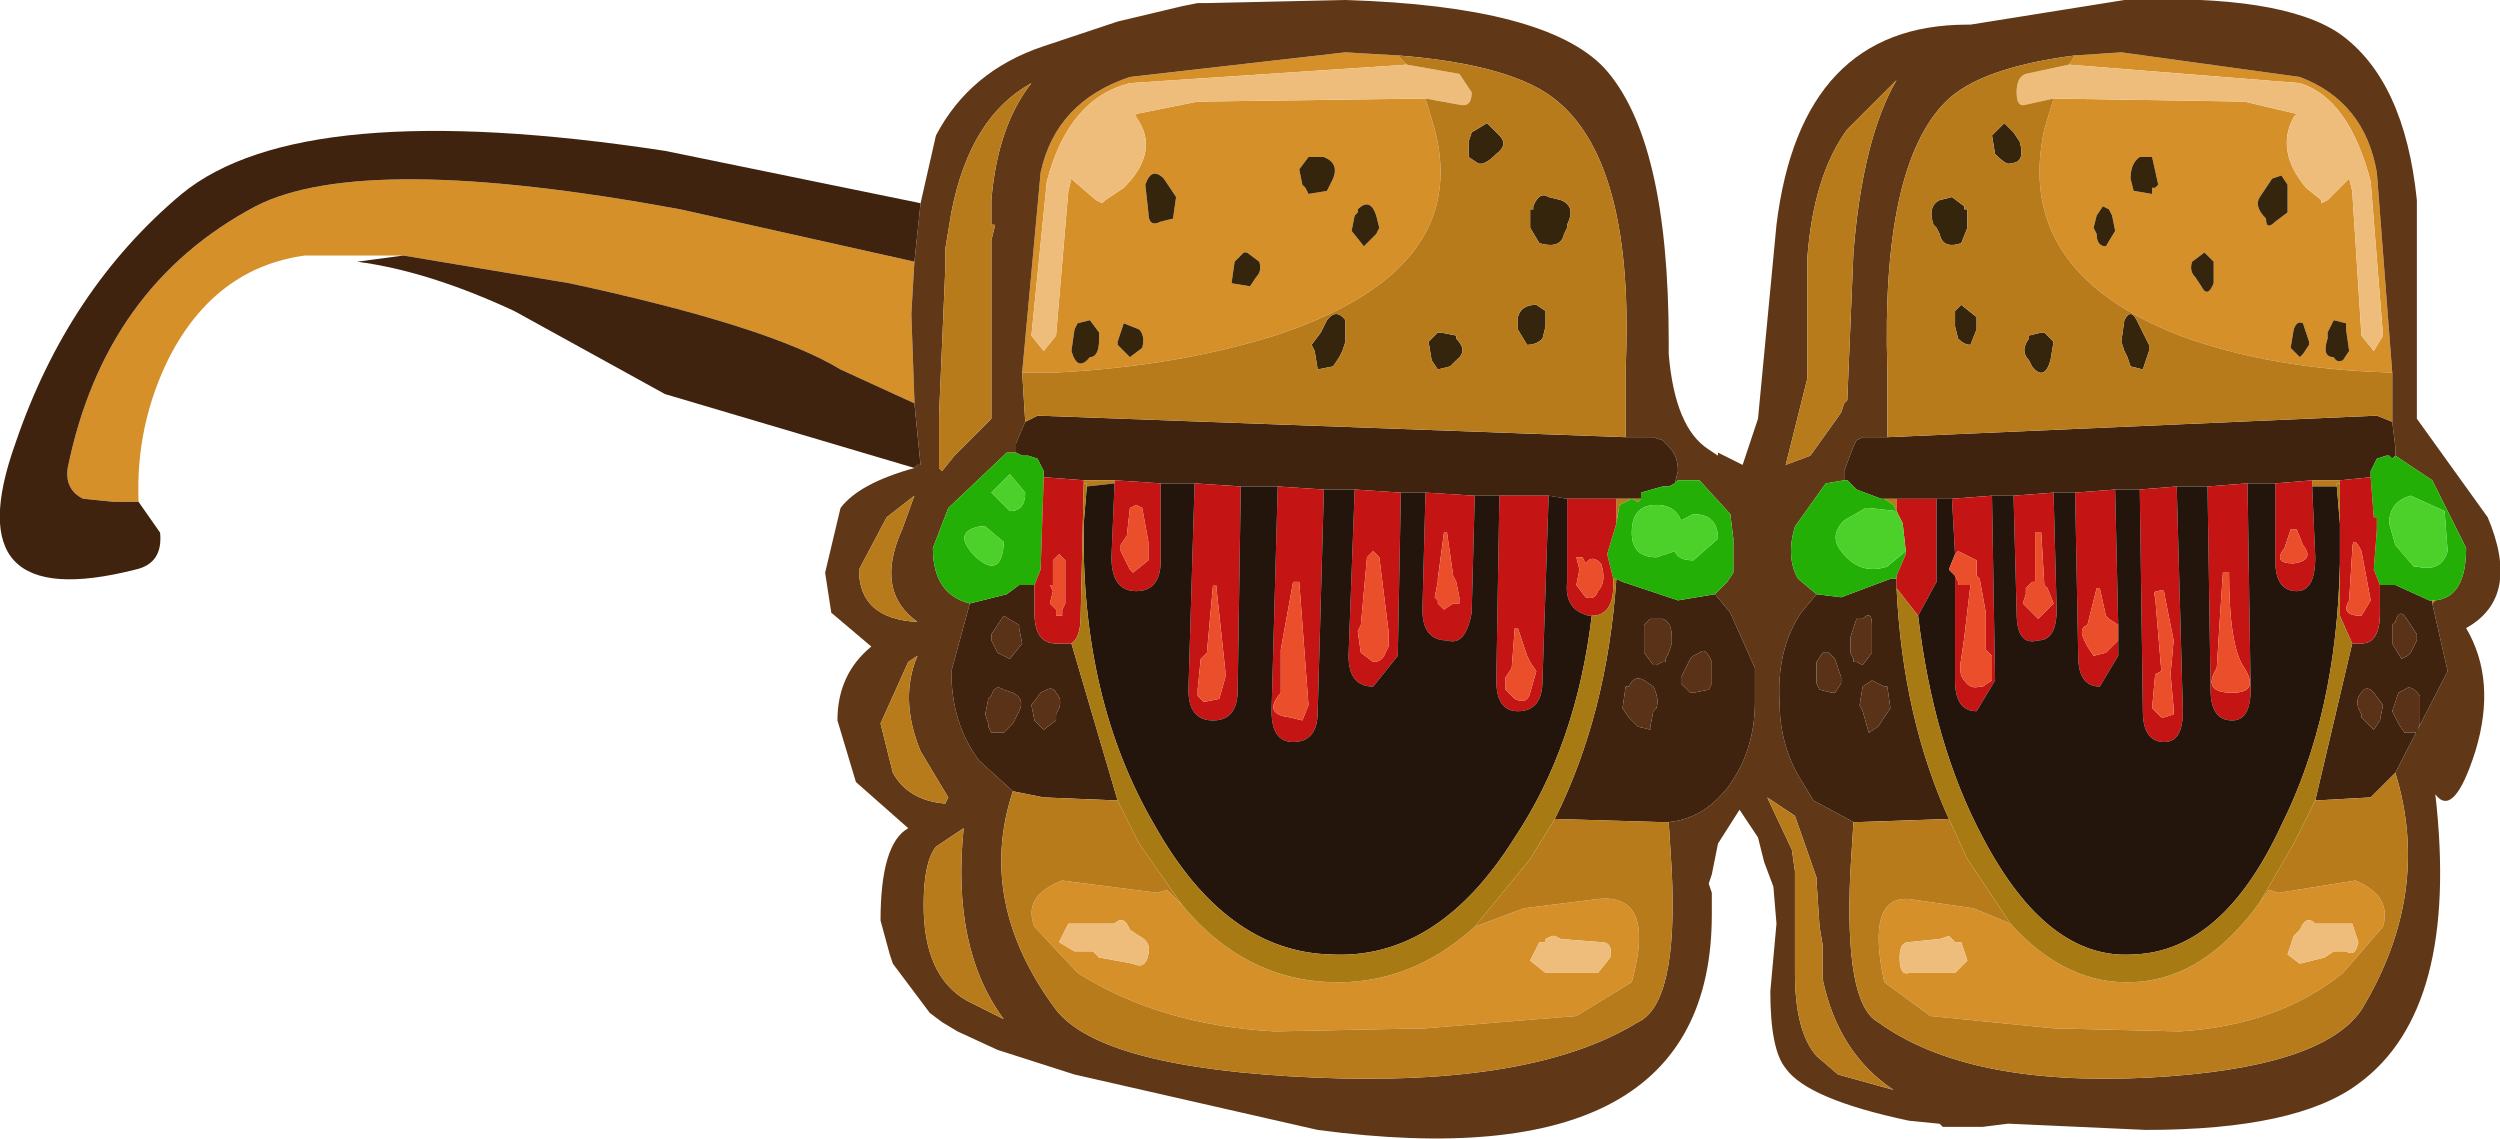 <?xml version="1.0" encoding="UTF-8" standalone="no"?>
<!-- Created with Inkscape (http://www.inkscape.org/) -->

<svg
   xmlns:dc="http://purl.org/dc/elements/1.1/"
   xmlns:cc="http://creativecommons.org/ns#"
   xmlns:rdf="http://www.w3.org/1999/02/22-rdf-syntax-ns#"
   xmlns:svg="http://www.w3.org/2000/svg"
   xmlns="http://www.w3.org/2000/svg"
   version="1.1"
   width="40.6"
   height="18.5"
   viewBox="-27.75 -8.75 40.6 18.5"
   id="svg2">
  <defs
     id="defs59" />
  <g
     id="shape_1"
     style="stroke-linecap:round;stroke-linejoin:round">
    <path
       d="m 5.95,-7.85 m 0,0 -0.1,0.15 3.75,0.3 q 0.8,0.25 1.15,1.6 l 0.2,2.5 -0.15,0.25 -0.2,-0.25 -0.15,-2.35 -0.05,-0.2 -0.05,0.05 -0.3,0.3 -0.1,0.05 0,-0.05 L 9.7,-5.7 Q 9.2,-6.3 9.5,-6.85 L 9.55,-6.9 8.7,-7.1 5.6,-7.15 5.45,-6.65 q -0.5,2.3 2.2,3.35 1.5,0.55 3.45,0.6 L 10.85,-5.95 Q 10.65,-7.1 9.6,-7.5 L 6.7,-7.9 5.95,-7.85 m -18.9,4.2 0.05,-0.85 -3.8,-0.85 q -5.15,-0.95 -6.9,-0.05 -2.45,1.3 -3.05,4.25 -0.05,0.35 0.25,0.5 l 0.5,0.05 0.2,0 0.2,0 q -0.05,-1.25 0.5,-2.35 0.75,-1.45 2.2,-1.65 l 1.6,0 2.7,0.45 q 3.25,0.7 4.4,1.4 l 1.2,0.55 0,-0.05 -0.05,-1.4 M 8,-4.1 7.9,-4.25 Q 7.8,-4.35 7.85,-4.5 l 0.2,-0.15 0.15,0.15 0,0.35 Q 8.1,-3.9 8,-4.1 m 2.15,1.15 q -0.2,0 -0.1,-0.3 l 0,-0.1 0.1,-0.2 0.2,0.05 0,0.1 0.05,0.35 -0.1,0.15 q -0.1,0.05 -0.15,-0.05 M 6.9,7.2 Q 5.8,7.25 4.9,6.25 L 4.3,6 3.25,5.85 Q 2.55,5.8 2.85,7.2 L 3.6,7.75 5.6,7.95 7.65,8 Q 9.25,7.9 10.3,7.05 L 10.95,6.3 Q 11.1,5.8 10.5,5.55 L 9.25,5.75 9.1,5.7 8.95,5.9 Q 8.05,7.15 6.9,7.2 m -17.75,-13.15 -0.3,3.25 0.55,0 q 1.95,-0.1 3.55,-0.6 3.2,-1.05 2.6,-3.35 l -0.15,-0.5 -3.7,0.05 -1,0.2 0,0.05 q 0.4,0.55 -0.2,1.15 l -0.3,0.2 -0.05,0.05 -0.1,-0.05 -0.35,-0.3 -0.05,-0.05 -0.05,0.2 -0.2,2.35 -0.2,0.25 -0.2,-0.25 0.25,-2.5 q 0.35,-1.35 1.35,-1.6 l 4.5,-0.3 -0.15,-0.15 -0.85,-0.05 -3.5,0.4 q -1.2,0.4 -1.45,1.55 m 0.8,2.4 0.15,0.2 0,0.1 q 0,0.3 -0.15,0.3 -0.2,0.25 -0.3,-0.1 l 0.05,-0.35 0.05,-0.1 0.2,-0.05 m 3.55,-2.65 0.25,0 Q -6,-6.1 -6.1,-5.85 L -6.2,-5.65 -6.5,-5.6 -6.55,-5.7 -6.6,-5.75 -6.65,-6 -6.5,-6.2 m 1.1,0.95 0.05,0.2 -0.05,0.1 -0.2,0.2 -0.2,-0.25 0.05,-0.25 0.05,-0.05 0,-0.05 q 0.2,-0.2 0.3,0.1 m -2.15,0.6 0.05,0 0.2,0.15 q 0.05,0.15 -0.05,0.25 l -0.1,0.15 -0.3,-0.05 0.05,-0.35 0.15,-0.15 m -1.3,-1.2 0.2,0.3 -0.05,0.35 -0.2,0.05 q -0.2,0.1 -0.2,-0.15 l -0.05,-0.45 q 0.1,-0.3 0.3,-0.1 m -0.65,2.35 0.25,0.1 q 0.1,0.1 0.05,0.3 l -0.2,0.15 -0.2,-0.2 0,-0.05 0.1,-0.3 M -3,6 -3.8,6.3 Q -4.85,7.25 -6.15,7.2 -7.55,7.15 -8.55,5.95 L -8.8,5.7 -8.95,5.75 -10.5,5.55 q -0.65,0.25 -0.45,0.75 l 0.7,0.75 Q -8.9,7.9 -7.05,8 L -4.6,7.95 -2.15,7.75 -1.25,7.2 Q -0.85,5.75 -1.8,5.85 L -3,6 m -6.4,0.35 0.15,0.1 q 0.2,0.1 0.15,0.3 Q -9.15,7 -9.35,6.9 L -9.9,6.8 -10,6.7 l -0.3,0 -0.25,-0.15 0.15,-0.3 0.7,0 0.05,0 Q -9.5,6.1 -9.4,6.35 m 7,0.15 0.65,0.05 q 0.2,0 0.15,0.25 l -0.2,0.25 -0.85,0 -0.25,-0.2 0.15,-0.3 0.1,0 0,-0.05 0.1,-0.05 0.05,0 0.1,0.05 M 7,-6.2 l 0.2,0 0.1,0.45 -0.05,0.05 -0.05,0 0,0.1 -0.3,-0.05 -0.05,-0.2 Q 6.85,-6.1 7,-6.2 m 1.95,0.65 0.2,-0.3 0.15,-0.05 0.1,0.15 0,0.45 -0.2,0.15 Q 9.05,-5 9.05,-5.2 8.85,-5.4 8.95,-5.55 M 9.5,-3.4 q 0.05,-0.15 0.15,-0.1 l 0.1,0.3 0,0.05 L 9.65,-3 9.6,-2.95 9.45,-3.1 9.5,-3.4 M 6.25,-5.05 6.3,-5.25 6.4,-5.4 6.5,-5.35 6.55,-5.25 6.6,-5 6.45,-4.75 q -0.15,0 -0.15,-0.2 L 6.25,-5.05 M 9.5,6.45 9.6,6.35 Q 9.7,6.1 9.85,6.25 l 0.6,0 0.1,0.3 Q 10.5,6.8 10.35,6.7 l -0.2,0 L 10,6.8 9.6,6.9 9.4,6.75 9.5,6.45 M 3.25,6.55 3.75,6.5 3.9,6.45 4,6.55 l 0.1,0 0.1,0.3 -0.2,0.2 -0.75,0 Q 3.1,7.1 3.1,6.8 3.1,6.55 3.25,6.55"
       id="path5"
       style="fill:#d69029;fill-opacity:1;stroke:none" />
    <path
       d="M 5.95,-7.85"
       id="path7"
       style="fill:none;stroke:none" />
    <path
       d="m 3.85,-7.1 m 0,0 Q 4.4,-7.65 5.95,-7.85 L 6.7,-7.9 9.6,-7.5 q 1.05,0.4 1.25,1.55 l 0.25,3.25 0,0.8 0.05,0.4 0,0.15 0.6,0.4 0.55,1.1 q 0,0.8 -0.5,0.85 L 11.75,1.05 12,2.15 11.15,3.8 Q 11.75,5.75 10.6,7.65 9.95,8.6 7.15,8.75 4.2,8.9 2.75,7.85 2.2,7.55 2.3,5.4 L 2.35,4.6 1.7,4.25 1.55,4 Q 1.15,3.4 1.15,2.65 1.1,1.8 1.5,1.2 L 1.75,0.9 1.45,0.65 Q 1.25,0.3 1.4,-0.2 l 0.5,-0.7 0.3,-0.05 0,-0.15 0.15,-0.4 0.05,-0.1 0.1,-0.05 0.05,0 0.1,0 0.25,0 0,-1.1 Q 2.8,-6.05 3.85,-7.1 m -16.75,5.95 q -0.9,0.25 -1.2,0.65 l -0.25,1.05 0.1,0.65 0.65,0.55 q -0.55,0.45 -0.55,1.2 l 0.3,1 0.85,0.75 q -0.45,0.25 -0.45,1.5 l 0.15,0.55 0.05,0.15 0.6,0.8 0.2,0.15 0.25,0.15 0.65,0.3 1.25,0.4 3.95,0.9 q 6.4,0.85 6.4,-3.5 L 0.05,5.75 0,5.6 0.05,5.45 0.15,4.95 0.5,4.4 0.8,4.85 0.9,5.25 1.05,5.65 1.1,6.25 1,7.35 q 0,0.95 0.25,1.25 0.35,0.5 2,0.85 l 0.5,0.05 0.05,0.05 0.65,0 0.4,-0.05 0.05,0 2.2,0.1 q 2.45,0 3.45,-0.75 1.65,-1.2 1.25,-4.7 0.3,0.4 0.65,-0.7 0.35,-1.15 -0.15,-2 0.9,-0.5 0.35,-1.8 l -1.15,-1.6 0,-3.55 Q 11.3,-7.45 10.25,-8.2 9.3,-8.85 6.75,-8.75 l -2.5,0.4 -0.05,0 q -2.7,0 -3.1,3.25 L 0.9,-3 0.8,-1.95 0.55,-1.2 0.45,-1.25 0.15,-1.4 0.15,-1.35 0,-1.45 Q -0.55,-1.8 -0.65,-3 l 0,-0.2 q 0,-3.3 -1.05,-4.45 -0.95,-1 -4.2,-1.1 l -2.25,0.05 -0.15,0 -0.25,0.05 -1.05,0.25 -1.2,0.4 q -1.2,0.4 -1.75,1.45 l -0.25,1.1 -0.1,0.95 -0.05,0.85 0.05,1.4 0,0.05 0.1,1 -0.05,0 -0.05,0.05 M 0.3,0.7 0.1,0.9 l 0.25,0.3 0.4,0.9 0,0.55 q 0,0.8 -0.45,1.4 -0.4,0.5 -0.95,0.55 L -0.6,5.4 Q -0.5,7.55 -1.15,7.85 -2.85,8.9 -6.4,8.75 -9.85,8.6 -10.6,7.65 -11.9,5.9 -11.3,4.1 L -11.85,3.6 Q -12.3,3 -12.3,2.15 l 0.3,-1.1 q -0.6,-0.15 -0.6,-0.9 l 0.25,-0.65 0.95,-0.9 0.15,0 0,-0.1 0,-0.05 0.15,-0.35 -0.05,-0.8 0.3,-3.25 Q -10.6,-7.1 -9.4,-7.5 l 3.5,-0.4 0.85,0.05 q 1.9,0.15 2.6,0.75 1.25,1.05 1.1,4.35 l 0,1.1 0.3,0 0.15,0 0.15,0.05 0.1,0.1 q 0.15,0.15 0.15,0.4 l -0.05,0.2 0.05,-0.05 0.35,0 0.5,0.55 L 0.4,0 0.4,0.55 0.3,0.7 m 2.05,-5.35 -0.1,2.4 -0.05,0.05 -0.05,0.15 -0.5,0.7 -0.4,0.15 0.35,-1.4 0,-1.95 q 0.1,-1.35 0.65,-2.1 l 0.8,-0.8 Q 2.5,-6.5 2.35,-4.65 M 1.85,7.15 Q 2.1,8.35 3,8.95 L 2.1,8.7 1.75,8.4 Q 1.4,8 1.4,7.05 L 1.4,5.4 1.35,5.05 0.95,4.2 1.4,4.5 l 0.35,1 0,0.05 0.05,0.75 0.05,0.3 0,0.55 m -13.5,-12.65 0,0.4 0.05,0 0,0.05 -0.05,0.2 0,0.15 0,0.55 0,0.35 0,1.85 -0.2,0.2 -0.4,0.4 -0.2,0.25 -0.05,-0.05 0,-0.85 0.1,-2.35 0,-0.35 0.1,-0.6 q 0.3,-1.55 1.3,-2.1 -0.55,0.7 -0.65,1.9 m -1.45,5.35 q -0.45,1 0.25,1.5 Q -13.8,1.3 -13.8,0.5 l 0.45,-0.85 0.45,-0.35 -0.2,0.55 m 0.3,3.6 0.45,0.75 -0.05,0.1 Q -13,4.25 -13.25,3.8 L -13.45,3 -13,2 -12.85,1.9 q -0.3,0.7 0.05,1.55 m 0.7,1.25 q -0.2,1.95 0.65,3.1 l -0.6,-0.3 q -0.7,-0.4 -0.7,-1.55 0,-0.7 0.2,-0.95 l 0.3,-0.2 0.15,-0.1"
       id="path9"
       style="fill:#603817;fill-opacity:1;stroke:none" />
    <path
       d="M 3.85,-7.1"
       id="path11"
       style="fill:none;stroke:none" />
    <path
       d="m 10.85,-2 m 0,0 -7.95,0.35 -0.25,0 -0.1,0 -0.05,0 -0.1,0.05 -0.05,0.1 -0.15,0.4 0,0.15 0.05,0 0.15,0.15 0.4,0.15 0.05,0 0.2,0 0.65,0 0.25,0 0.65,-0.05 0.35,0 0.65,-0.05 0.35,0 0.65,-0.05 0.4,0 0.6,-0.05 0.5,0 0.65,-0.05 0.45,0 0.6,-0.05 0.45,0 0.5,-0.05 0,-0.1 0.1,-0.2 0.15,-0.05 0.05,0 0.05,0.05 0.05,-0.05 0,-0.15 L 11.1,-1.9 10.85,-2 m -23.75,-2.5 0.1,-0.95 -4.15,-0.85 q -5.9,-0.9 -7.85,0.7 -1.85,1.55 -2.7,4.05 -1,2.8 1.95,2.05 0.45,-0.1 0.4,-0.6 l -0.35,-0.5 -0.2,0 -0.2,0 -0.5,-0.05 q -0.3,-0.15 -0.25,-0.5 0.6,-2.95 3.05,-4.25 1.75,-0.9 6.9,0.05 l 3.8,0.85 m 0.1,3.3 -0.1,-1 -1.2,-0.55 q -1.15,-0.7 -4.4,-1.4 l -2.7,-0.45 -0.75,0.1 q 1.15,0.15 2.55,0.8 l 2.45,1.35 4.05,1.2 0.05,-0.05 0.05,0 M 2.15,0.95 1.75,0.9 1.5,1.2 Q 1.1,1.8 1.15,2.65 1.15,3.4 1.55,4 L 1.7,4.25 2.35,4.6 2.45,4.6 3.9,4.55 Q 3.15,2.9 3.05,0.8 l 0,-0.15 -0.1,0 -0.8,0.3 m 8.9,-0.2 -0.15,0 0,0.2 0,0.25 q 0,0.5 -0.3,0.5 l -0.15,0 -0.6,2.55 0.9,-0.05 0.4,-0.4 L 12,2.15 11.75,1.05 11.75,1 11.7,1 11.15,0.75 l -0.1,0 m -11.7,-1.6 0.1,-0.05 0.05,-0.2 q 0,-0.25 -0.15,-0.4 l -0.1,-0.1 -0.15,-0.05 -0.15,0 -0.3,0 -9.55,-0.35 -0.2,0.1 -0.15,0.35 0,0.05 0,0.1 0.1,0.05 0.1,0 0.15,0.05 0.1,0.2 0,0.1 0.65,0.05 0.5,0 0.75,0.05 0.55,0 0.75,0.05 0.6,0 0.75,0.05 0.5,0 0.75,0.05 0.4,0 0.8,0.05 0.4,0 0.8,0 0.3,0.05 0.8,0 0.25,0 0.15,0 0,-0.1 0.35,-0.1 0.1,0 M -1.4,0.7 -1.5,0.65 q -0.15,2.2 -1,3.9 l 1.7,0.05 0.15,0 Q -0.1,4.55 0.3,4.05 0.75,3.45 0.75,2.65 L 0.75,2.1 0.35,1.2 0.1,0.9 -0.5,1 -1.4,0.7 m -10.45,2.9 0.55,0.5 0.5,0.1 1.2,0.05 -0.75,-2.55 -0.25,0 q -0.35,0 -0.35,-0.5 l 0,-0.25 0,-0.15 0,-0.05 -0.15,0 -0.1,0 -0.2,0.15 -0.6,0.15 -0.3,1.1 q 0,0.85 0.45,1.45 M 0.05,2 0.05,2.35 0,2.45 -0.25,2.5 l -0.05,0 -0.15,-0.15 0,-0.1 0.15,-0.3 0.05,-0.05 0.1,-0.05 q 0.1,-0.1 0.2,0.15 m -0.9,-0.7 0.1,0 q 0.15,0.05 0.15,0.3 l 0,0.1 -0.05,0.15 -0.05,0.1 0,0.05 -0.05,0 -0.1,0.05 -0.05,0 -0.15,-0.2 0,-0.45 0.1,-0.1 0.1,0 m -0.2,1 0.15,0.1 q 0.1,0.2 0.05,0.35 L -0.9,2.8 -0.95,3.05 -0.95,3.1 -1.15,3.05 -1.3,2.9 -1.4,2.75 -1.35,2.4 l 0.05,0 q 0.1,-0.2 0.25,-0.1 m -10.15,-0.9 0,0.05 0.05,0.25 -0.2,0.25 -0.2,-0.1 -0.1,-0.2 0,-0.1 0.2,-0.3 0.25,0.15 m -0.1,1.1 q 0.2,0.1 0.1,0.3 l -0.1,0.2 -0.15,0.15 -0.2,0 -0.05,-0.1 0,-0.05 -0.05,-0.15 0.05,-0.25 0.05,-0.05 q 0.05,-0.2 0.2,-0.1 l 0.15,0.05 m 0.7,0 q 0.1,0.1 0.05,0.25 l -0.05,0.1 0,0.1 -0.2,0.15 -0.15,-0.15 -0.05,-0.25 0.15,-0.2 0.1,-0.05 q 0.1,-0.05 0.15,0.05 m 21.7,-0.8 0,-0.3 0.05,-0.05 q 0.05,-0.2 0.15,-0.1 l 0.2,0.3 0,0.1 -0.1,0.2 L 11.35,1.9 11.25,1.95 11.1,1.7 M 10.55,2.75 Q 10.5,2.6 10.6,2.5 10.65,2.4 10.75,2.45 L 10.8,2.5 10.95,2.7 10.9,2.95 10.8,3.1 10.65,2.95 10.6,2.9 10.6,2.85 10.55,2.75 M 11.1,2.8 11.2,2.5 11.3,2.45 q 0.1,-0.1 0.25,0.1 l 0,0.45 -0.05,0.15 -0.2,0 L 11.2,3 11.1,2.8 M 2.5,2.4 2.65,2.3 2.85,2.4 2.9,2.4 2.95,2.75 2.75,3.05 2.6,3.15 2.5,2.8 2.45,2.7 2.5,2.4 M 2.4,1.3 2.5,1.3 Q 2.65,1.15 2.65,1.4 l 0,0.45 L 2.5,2.05 2.4,2 2.35,2 2.35,1.95 2.3,1.85 2.3,1.6 2.4,1.3 m -0.65,1.05 0,-0.35 0.1,-0.15 0.1,0 0.1,0.1 0.1,0.3 0,0.1 L 2.05,2.5 2,2.5 1.8,2.45 1.75,2.35"
       id="path13"
       style="fill:#3f230e;fill-opacity:1;stroke:none" />
    <path
       d="M 10.85,-2"
       id="path15"
       style="fill:none;stroke:none" />
    <path
       d="m 5.15,-7.05 m 0,0 0.45,-0.1 3.1,0.05 0.85,0.2 -0.05,0.05 Q 9.2,-6.3 9.7,-5.7 l 0.25,0.2 0,0.05 0.1,-0.05 0.3,-0.3 0.05,-0.05 0.05,0.2 0.15,2.35 0.2,0.25 0.15,-0.25 -0.2,-2.5 Q 10.4,-7.15 9.6,-7.4 L 5.85,-7.7 5.15,-7.55 Q 5,-7.5 5,-7.25 5,-7 5.15,-7.05 M 9.6,6.35 9.5,6.45 9.4,6.75 9.6,6.9 10,6.8 l 0.15,-0.1 0.2,0 q 0.15,0.1 0.2,-0.15 l -0.1,-0.3 -0.6,0 Q 9.7,6.1 9.6,6.35 M 3.75,6.5 3.25,6.55 Q 3.1,6.55 3.1,6.8 3.1,7.1 3.25,7.05 L 4,7.05 4.2,6.85 4.1,6.55 4,6.55 3.9,6.45 3.75,6.5 M -4.9,-7.7 -9.4,-7.4 q -1,0.25 -1.35,1.6 l -0.25,2.5 0.2,0.25 0.2,-0.25 0.2,-2.35 0.05,-0.2 0.05,0.05 0.35,0.3 0.1,0.05 0.05,-0.05 0.3,-0.2 q 0.6,-0.6 0.2,-1.15 l 0,-0.05 1,-0.2 3.7,-0.05 0.55,0.1 q 0.2,0.05 0.2,-0.2 L -4.05,-7.55 -4.9,-7.7 M -9.25,6.45 -9.4,6.35 Q -9.5,6.1 -9.65,6.25 l -0.05,0 -0.7,0 -0.15,0.3 0.25,0.15 0.3,0 0.1,0.1 0.55,0.1 q 0.2,0.1 0.25,-0.15 0.05,-0.2 -0.15,-0.3 m 7.5,0.1 -0.65,-0.05 -0.1,-0.05 -0.05,0 -0.1,0.05 0,0.05 -0.1,0 -0.15,0.3 0.25,0.2 0.85,0 0.2,-0.25 Q -1.55,6.55 -1.75,6.55"
       id="path17"
       style="fill:#efbd7b;fill-opacity:1;stroke:none" />
    <path
       d="M 5.15,-7.05"
       id="path19"
       style="fill:none;stroke:none" />
    <path
       d="m 7.2,-6.2 m 0,0 -0.2,0 q -0.15,0.1 -0.15,0.35 l 0.05,0.2 0.3,0.05 0,-0.1 0.05,0 L 7.3,-5.75 7.2,-6.2 m -2.4,-0.55 -0.2,0.2 0.05,0.3 q 0.2,0.2 0.25,0.15 0.25,0 0.15,-0.35 L 4.95,-6.6 4.8,-6.75 m -0.85,1.2 -0.2,0.05 q -0.2,0.1 -0.1,0.4 l 0.05,0.05 0.05,0.1 Q 3.8,-4.7 4.1,-4.8 l 0.1,-0.25 0,-0.3 -0.05,0 0,-0.05 -0.2,-0.15 m 5.2,-0.3 -0.2,0.3 q -0.1,0.15 0.1,0.35 0,0.2 0.15,0.05 L 9.4,-5.3 9.4,-5.75 9.3,-5.9 9.15,-5.85 m 0.5,2.35 Q 9.55,-3.55 9.5,-3.4 L 9.45,-3.1 9.6,-2.95 9.65,-3 l 0.1,-0.15 0,-0.05 -0.1,-0.3 m -3.35,-1.75 -0.05,0.2 0.05,0.1 q 0,0.2 0.15,0.2 L 6.6,-5 6.55,-5.25 6.5,-5.35 6.4,-5.4 6.3,-5.25 m -1.1,1.95 0,0.05 q -0.15,0.2 0,0.35 l 0.05,0.1 q 0.2,0.25 0.3,-0.1 L 5.6,-3.2 5.45,-3.35 5.4,-3.35 5.2,-3.3 m 1.95,0.15 -0.2,-0.4 q -0.1,-0.2 -0.2,0 l -0.05,0.35 0.05,0.15 0.05,0.1 0.05,0.15 0.2,0.05 0.1,-0.3 0,-0.1 M 4,-3.45 l 0.05,0.2 q 0.1,0.1 0.2,0.1 l 0.1,-0.25 0,-0.2 L 4.1,-3.8 4,-3.7 4,-3.45 M 7.9,-4.25 8,-4.1 q 0.1,0.2 0.2,-0.05 L 8.2,-4.5 8.05,-4.65 7.85,-4.5 Q 7.8,-4.35 7.9,-4.25 m 2.15,1 q -0.1,0.3 0.1,0.3 0.05,0.1 0.15,0.05 l 0.1,-0.15 -0.05,-0.35 0,-0.1 -0.2,-0.05 -0.1,0.2 0,0.1 m -19.95,-0.1 -0.15,-0.2 -0.2,0.05 -0.05,0.1 -0.05,0.35 q 0.1,0.35 0.3,0.1 0.15,0 0.15,-0.3 l 0,-0.1 m 6.5,-3.2 -0.2,-0.2 -0.25,0.15 -0.05,0.15 0,0.25 0.15,0.1 q 0.1,0.05 0.3,-0.15 0.2,-0.15 0.05,-0.3 m -2.85,0.35 -0.25,0 -0.15,0.2 0.05,0.25 0.05,0.05 0.05,0.1 0.3,-0.05 0.1,-0.2 Q -6,-6.1 -6.25,-6.2 m 0.9,1.15 -0.05,-0.2 q -0.1,-0.3 -0.3,-0.1 l 0,0.05 -0.05,0.05 -0.05,0.25 0.2,0.25 0.2,-0.2 0.05,-0.1 m -2.15,0.4 -0.05,0 -0.15,0.15 -0.05,0.35 0.3,0.05 0.1,-0.15 q 0.1,-0.1 0.05,-0.25 l -0.2,-0.15 m 1.3,1.1 -0.1,0.2 -0.15,0.2 0.05,0.1 0.05,0.3 0.25,-0.05 0.1,-0.15 0.05,-0.1 0.05,-0.15 0,-0.35 q -0.15,-0.2 -0.3,0 m -2.45,-2 -0.2,-0.3 q -0.2,-0.2 -0.3,0.1 l 0.05,0.45 q 0,0.25 0.2,0.15 l 0.2,-0.05 0.05,-0.35 m -0.6,2.15 -0.25,-0.1 -0.1,0.3 0,0.05 0.2,0.2 0.2,-0.15 q 0.05,-0.2 -0.05,-0.3 m 6.85,-2.1 -0.2,-0.05 q -0.15,-0.1 -0.25,0.15 l 0,0.05 -0.05,0 0,0.3 0.15,0.25 q 0.35,0.1 0.4,-0.15 l 0.05,-0.1 0,-0.05 q 0.15,-0.3 -0.1,-0.4 m -1.7,2.25 0,-0.05 -0.25,-0.05 -0.05,0 -0.15,0.15 0.05,0.3 0.1,0.15 0.2,-0.05 0.1,-0.1 q 0.2,-0.15 0,-0.35 m 1.3,-0.55 q -0.25,0 -0.3,0.2 l 0,0.2 0.15,0.25 q 0.15,0 0.25,-0.1 l 0.05,-0.2 0,-0.25 -0.15,-0.1"
       id="path21"
       style="fill:#35250d;fill-opacity:1;stroke:none" />
    <path
       d="M 7.2,-6.2"
       id="path23"
       style="fill:none;stroke:none" />
    <path
       d="m 2.25,-2.25 m 0,0 0.1,-2.4 q 0.15,-1.85 0.7,-2.8 l -0.8,0.8 Q 1.7,-5.9 1.6,-4.55 l 0,1.95 -0.35,1.4 0.4,-0.15 0.5,-0.7 0.05,-0.15 0.05,-0.05 m 1.8,-1 -0.05,-0.2 0,-0.25 0.1,-0.1 0.25,0.2 0,0.2 -0.1,0.25 q -0.1,0 -0.2,-0.1 m -1,2.6 -0.2,0 0.15,0.1 0.05,0.1 0,-0.2 m 7.2,-0.3 -0.45,0 0,0.1 0.4,0 0,-0.05 0.05,0 0,-0.05 M 11.8,1 11.75,1 11.75,1.05 11.8,1 M 10.6,7.65 Q 11.75,5.75 11.15,3.8 L 10.75,4.2 9.85,4.25 9.5,4.95 8.95,5.9 9.1,5.7 9.25,5.75 10.5,5.55 Q 11.1,5.8 10.95,6.3 L 10.3,7.05 Q 9.25,7.9 7.65,8 L 5.6,7.95 3.6,7.75 2.85,7.2 Q 2.55,5.8 3.25,5.85 L 4.3,6 4.9,6.25 4.2,5.2 3.9,4.55 2.45,4.6 2.35,4.6 2.3,5.4 Q 2.2,7.55 2.75,7.85 4.2,8.9 7.15,8.75 9.95,8.6 10.6,7.65 m -11.75,-8.25 0.05,-0.05 -0.15,0 0.1,0.05 m -0.3,0.05 0.2,-0.1 -0.25,0 0,0.4 0.05,-0.3 M -0.6,5.4 -0.65,4.6 -0.8,4.6 -2.5,4.55 -2.9,5.2 -3.8,6.3 -3,6 -1.8,5.85 q 0.95,-0.1 0.55,1.35 L -2.15,7.75 -4.6,7.95 -7.05,8 Q -8.9,7.9 -10.25,7.05 l -0.7,-0.75 q -0.2,-0.5 0.45,-0.75 l 1.55,0.2 0.15,-0.05 0.25,0.25 -0.7,-1 -0.35,-0.7 -1.2,-0.05 -0.5,-0.1 q -0.6,1.8 0.7,3.55 0.75,0.95 4.2,1.1 3.55,0.15 5.25,-0.9 0.65,-0.3 0.55,-2.45 m -10.55,-8.1 0.05,0.8 0.2,-0.1 9.55,0.35 0,-1.1 q 0.15,-3.3 -1.1,-4.35 -0.7,-0.6 -2.6,-0.75 l 0.15,0.15 0.85,0.15 0.2,0.3 q 0,0.25 -0.2,0.2 l -0.55,-0.1 0.15,0.5 q 0.6,2.3 -2.6,3.35 -1.6,0.5 -3.55,0.6 l -0.55,0 M 3,8.95 Q 2.1,8.35 1.85,7.15 L 1.85,6.6 1.8,6.3 1.75,5.55 1.75,5.5 1.4,4.5 0.95,4.2 1.35,5.05 1.4,5.4 1.4,7.05 Q 1.4,8 1.75,8.4 L 2.1,8.7 3,8.95 m -14.65,-14.05 0,-0.4 q 0.1,-1.2 0.65,-1.9 -1,0.55 -1.3,2.1 l -0.1,0.6 0,0.35 -0.1,2.35 0,0.85 0.05,0.05 0.2,-0.25 0.4,-0.4 0.2,-0.2 0,-1.85 0,-0.35 0,-0.55 0,-0.15 0.05,-0.2 0,-0.05 -0.05,0 m -1.2,6.45 q -0.7,-0.5 -0.25,-1.5 l 0.2,-0.55 -0.45,0.35 -0.45,0.85 q 0,0.8 0.95,0.85 m 2.7,-2.3 0,0.05 0.05,0 0,0.05 0.45,-0.05 0,-0.05 -0.5,0 m 6.55,-5.8 0.2,0.2 q 0.15,0.15 -0.05,0.3 -0.2,0.2 -0.3,0.15 l -0.15,-0.1 0,-0.25 0.05,-0.15 0.25,-0.15 m -2.7,3.4 0.1,-0.2 q 0.15,-0.2 0.3,0 l 0,0.35 -0.05,0.15 -0.05,0.1 -0.1,0.15 -0.25,0.05 -0.05,-0.3 -0.05,-0.1 0.15,-0.2 m 3.7,-2.2 0.2,0.05 q 0.25,0.1 0.1,0.4 l 0,0.05 -0.05,0.1 q -0.05,0.25 -0.4,0.15 l -0.15,-0.25 0,-0.3 0.05,0 0,-0.05 q 0.1,-0.25 0.25,-0.15 m -1.5,2.25 0,0.05 q 0.2,0.2 0,0.35 l -0.1,0.1 -0.2,0.05 -0.1,-0.15 -0.05,-0.3 0.15,-0.15 0.05,0 0.25,0.05 m 1,-0.3 q 0.05,-0.2 0.3,-0.2 l 0.15,0.1 0,0.25 -0.05,0.2 q -0.1,0.1 -0.25,0.1 l -0.15,-0.25 0,-0.2 M -12.35,4.2 -12.8,3.45 Q -13.15,2.6 -12.85,1.9 L -13,2 l -0.45,1 0.2,0.8 q 0.25,0.45 0.85,0.5 l 0.05,-0.1 m 0.9,3.6 Q -12.3,6.65 -12.1,4.7 l -0.15,0.1 -0.3,0.2 q -0.2,0.25 -0.2,0.95 0,1.15 0.7,1.55 l 0.6,0.3 M 5.85,-7.7 5.95,-7.85 Q 4.4,-7.65 3.85,-7.1 2.8,-6.05 2.9,-2.75 l 0,1.1 7.95,-0.35 0.25,0.1 0,-0.8 Q 9.15,-2.75 7.65,-3.3 4.95,-4.35 5.45,-6.65 l 0.15,-0.5 -0.45,0.1 Q 5,-7 5,-7.25 5,-7.5 5.15,-7.55 l 0.7,-0.15 m -1.25,1.15 0.2,-0.2 0.15,0.15 0.1,0.15 Q 5.15,-6.1 4.9,-6.1 4.85,-6.05 4.65,-6.25 L 4.6,-6.55 m -0.85,1.05 0.2,-0.05 0.2,0.15 0,0.05 0.05,0 0,0.3 -0.1,0.25 Q 3.8,-4.7 3.75,-4.95 L 3.7,-5.05 3.65,-5.1 q -0.1,-0.3 0.1,-0.4 m 1.45,2.25 0,-0.05 0.2,-0.05 0.05,0 0.15,0.15 -0.05,0.3 q -0.1,0.35 -0.3,0.1 L 5.2,-2.9 q -0.15,-0.15 0,-0.35 m 1.75,-0.3 0.2,0.4 0,0.1 -0.1,0.3 L 6.85,-2.8 6.8,-2.95 6.75,-3.05 6.7,-3.2 6.75,-3.55 q 0.1,-0.2 0.2,0"
       id="path25"
       style="fill:#b77b1c;fill-opacity:1;stroke:none" />
    <path
       d="M 2.25,-2.25"
       id="path27"
       style="fill:none;stroke:none" />
    <path
       d="m 2.25,-0.95 m 0,0 -0.05,0 -0.3,0.05 -0.5,0.7 Q 1.25,0.3 1.45,0.65 l 0.3,0.25 0.4,0.05 0.8,-0.3 0.1,0 0,-0.05 L 3.2,0.25 3.2,0.2 2.9,0.45 Q 2.45,0.6 2.15,0.2 1.95,-0.05 2.2,-0.3 l 0.35,-0.2 0.05,0 0.45,0.05 L 3,-0.55 2.85,-0.65 2.8,-0.65 2.4,-0.8 2.25,-0.95 m 8.5,-0.15 0,0.1 0.05,0.65 0.05,0 0,0.2 -0.05,0.65 0.1,0.25 0.15,0 0.1,0 0.55,0.25 0.05,0 0.05,0 q 0.5,-0.05 0.5,-0.85 l -0.55,-1.1 -0.6,-0.4 -0.05,0.05 -0.05,-0.05 -0.05,0 -0.15,0.05 -0.1,0.2 m 0.7,1.55 -0.3,-0.35 -0.1,-0.35 q 0,-0.35 0.35,-0.45 L 11.95,-0.45 12,0.2 q -0.1,0.35 -0.5,0.25 l -0.05,0 M -12.6,0.15 q 0,0.75 0.6,0.9 l 0.6,-0.15 0.2,-0.15 0.1,0 0.15,0 0.1,-0.25 0.05,-1.5 0,-0.1 -0.1,-0.2 -0.15,-0.05 -0.1,0 -0.1,-0.05 -0.15,0 -0.95,0.9 -0.25,0.65 m 1.15,-0.1 0,0.05 q -0.05,0.55 -0.45,0.2 -0.4,-0.4 0.05,-0.5 l 0.1,0 0.3,0.25 m 0.35,-0.8 q 0,0.3 -0.25,0.3 l -0.3,-0.3 0.3,-0.3 0.25,0.3 m 10.55,0.95 -0.3,0.1 q -0.4,0 -0.4,-0.4 0,-0.45 0.4,-0.45 0.3,0 0.4,0.25 l 0.2,-0.1 q 0.4,0 0.4,0.4 l -0.4,0.35 q -0.25,0 -0.3,-0.15 M 0.1,0.9 0.3,0.7 0.4,0.55 0.4,0 0.35,-0.4 l -0.5,-0.55 -0.35,0 -0.05,0.05 -0.1,0.05 -0.1,0 -0.35,0.1 0,0.1 -0.05,0.05 -0.1,-0.05 -0.2,0.1 -0.05,0.3 -0.15,0.5 0.1,0.4 0.05,0 0.1,0.05 0.9,0.3 0.6,-0.1"
       id="path29"
       style="fill:#23af05;fill-opacity:1;stroke:none" />
    <path
       d="M 2.25,-0.95"
       id="path31"
       style="fill:none;stroke:none" />
    <path
       d="m 3.7,-0.65 m 0,0 -0.65,0 0,0.2 0.1,0.2 0.05,0.45 0,0.05 -0.15,0.35 0,0.05 0,0.15 0.35,0.45 0.3,-0.55 0,-1.35 M 4.6,-0.7 3.95,-0.65 4,0.25 4.05,0.2 l 0.3,0.15 0,0.25 0.05,0.05 0.1,0.55 0,0.6 0.1,0.1 0,0.1 0,0.15 0,0.15 -0.15,0.1 -0.05,0 Q 4.25,2.45 4.15,2.3 4.05,2.2 4.1,1.95 L 4.15,1.6 4.25,0.75 4.05,0.75 4.05,0.7 4,0.6 4,2.3 Q 4,2.8 4.35,2.8 L 4.65,2.3 4.6,-0.7 M 5.6,-0.75 4.95,-0.7 5,1.2 q 0,0.55 0.35,0.45 0.3,0 0.3,-0.5 L 5.6,-0.75 M 6.6,-0.8 5.95,-0.75 6,1.9 q 0,0.5 0.35,0.5 l 0.3,-0.5 0,-0.25 -0.2,0.2 L 6.25,1.9 6.15,1.75 6.1,1.65 Q 6,1.45 6.15,1.4 L 6.3,0.8 6.35,0.8 6.45,1.25 6.5,1.3 6.65,1.4 6.6,-0.8 M 7.6,-0.85 7,-0.8 7.05,2.8 q 0,0.5 0.35,0.5 0.3,0 0.3,-0.5 L 7.6,-0.85 M 8.75,-0.9 8.1,-0.85 8.15,2.45 q 0,0.5 0.35,0.5 0.3,0 0.3,-0.5 L 8.75,-0.9 m 1.05,-0.05 -0.6,0.05 0,1.25 q 0,0.5 0.35,0.5 0.3,0 0.3,-0.55 l -0.05,-1.15 0,-0.1 m 0.95,-0.05 -0.5,0.05 0,0.05 0,0.65 0,0.55 0,0.1 0,0.85 0.2,0.45 0.15,0 q 0.3,0 0.3,-0.5 l 0,-0.25 0,-0.2 -0.1,-0.25 0.05,-0.65 0,-0.2 -0.05,0 L 10.75,-1 m -5.6,1.9 0,-0.1 0.1,-0.1 0.05,0 0,-0.1 0,-0.7 0.1,0 L 5.45,0.75 5.5,0.8 5.6,1.05 5.35,1.3 5.1,1.05 5.15,0.9 m 4.2,-0.75 0.1,-0.3 0.1,0 0.1,0.25 Q 9.85,0.35 9.5,0.4 9.15,0.4 9.35,0.15 M 10.4,1 10.45,0.2 q 0,-0.3 0.15,0 L 10.75,1 10.6,1.25 Q 10.25,1.25 10.4,1 m -2.1,0.3 0.05,-0.75 0.1,0 Q 8.45,1.75 8.7,2.1 8.95,2.5 8.5,2.5 8,2.5 8.25,2.1 L 8.3,1.3 M 7.2,2.75 7.25,2.2 7.35,2.15 7.25,0.95 Q 7.2,0.85 7.3,0.85 7.4,0.8 7.4,0.9 L 7.55,1.65 7.5,2.2 7.55,2.75 7.55,2.85 7.4,2.9 7.35,2.9 7.2,2.75 m -8.85,-2.5 0.15,-0.5 0,-0.4 -0.8,0 0,1.35 q -0.05,0.45 0.35,0.55 l 0.05,0 q 0.35,0 0.35,-0.5 l 0,-0.1 -0.1,-0.4 m -8,-1.2 0,0.05 -0.05,1.2 q 0,0.55 0.4,0.55 0.4,0 0.4,-0.5 l 0,-1.25 -0.75,-0.05 m 0.3,1.5 -0.05,-0.05 -0.15,-0.3 0,-0.1 0.1,-0.15 0.05,-0.45 0.1,-0.05 0.1,0.05 0.1,0.55 0,0.3 -0.25,0.2 M -6.25,-0.8 -7,-0.85 -7.1,2.8 q 0,0.5 0.35,0.5 0.4,0 0.4,-0.5 l 0.1,-3.6 M -5,-0.75 -5.75,-0.8 -5.85,1.9 q 0,0.5 0.4,0.5 L -5.05,1.9 -5,-0.75 m 1.2,0.05 -0.8,-0.05 -0.05,1.9 q 0,0.5 0.4,0.5 0.3,0.1 0.4,-0.45 l 0.05,-1.9 m 1.2,0 -0.8,0 -0.05,3 q 0,0.5 0.35,0.5 0.4,0 0.4,-0.5 l 0.1,-3 m -1.85,1.65 0.05,-0.25 0,-0.05 0.1,-0.75 0.05,0 0.1,0.7 0.05,0.1 0.05,0.25 0,0.1 -0.1,0 L -4.3,1.15 -4.4,1.05 -4.4,1 -4.45,0.95 M -1.75,0.4 Q -1.65,0.7 -1.8,0.85 -1.85,1 -2,0.95 L -2.15,0.75 -2.1,0.5 -2.15,0.3 l 0.1,0 0.05,0.1 q 0.1,-0.15 0.25,0 m -1.55,2 0,-0.1 0,-0.05 0.1,-0.15 0.05,-0.65 0.05,0 L -2.95,1.9 -2.9,2 -2.8,2.15 -2.9,2.5 Q -2.95,2.7 -3.15,2.6 L -3.3,2.45 -3.3,2.4 M -5.2,1.75 -5.25,1.85 Q -5.3,2 -5.45,2 L -5.65,1.85 -5.7,1.5 l 0.05,-0.1 0.1,-1.1 0.1,-0.1 0.1,0.1 0.15,1.2 0,0.25 M -6.8,2.9 Q -7.25,2.85 -6.95,2.5 l 0,-0.7 0.2,-1.1 0.1,0 0.15,2 -0.1,0.25 -0.2,-0.05 m -1.5,-0.35 0,-0.1 0.05,-0.5 0.1,-0.1 0.1,-1.1 0.05,0 0.15,1.4 0,0.1 -0.1,0.35 -0.25,0.05 -0.1,-0.1 m -2.2,-1.4 0,0.1 -0.1,0 0,-0.1 -0.1,-0.1 0.05,-0.2 -0.05,-0.1 0.05,0 0,-0.4 0.1,-0.1 0.1,0.1 0,0.7 -0.05,0.1 m 0.35,-2.05 0,-0.05 -0.65,-0.05 -0.05,1.5 -0.1,0.25 0,0.05 0,0.15 0,0.25 q 0,0.5 0.35,0.5 l 0.25,0 q 0.15,-0.1 0.15,-0.45 l 0.05,-2.15 m 2.55,0.05 -0.75,-0.05 -0.1,3.35 q 0,0.5 0.4,0.5 0.4,0 0.4,-0.5 l 0.05,-3.3"
       id="path33"
       style="fill:#c41414;fill-opacity:1;stroke:none" />
    <path
       d="M 3.7,-0.65"
       id="path35"
       style="fill:none;stroke:none" />
    <path
       d="m 3.95,-0.65 m 0,0 -0.25,0 0,1.35 -0.3,0.55 q 0.25,2.1 1.05,3.6 1.05,2 2.45,1.9 1.45,-0.05 2.4,-2.1 0.9,-1.8 0.95,-4.25 l 0,-0.1 0,-0.55 -0.05,-0.6 -0.4,0 0.05,1.15 q 0,0.55 -0.3,0.55 -0.35,0 -0.35,-0.5 l 0,-1.25 -0.45,0 0.05,3.35 q 0,0.5 -0.3,0.5 -0.35,0 -0.35,-0.5 l -0.05,-3.3 -0.5,0 0.1,3.65 Q 7.7,3.3 7.4,3.3 7.05,3.3 7.05,2.8 L 7,-0.8 l -0.4,0 0.05,2.2 0,0.25 0,0.25 -0.3,0.5 Q 6,2.4 6,1.9 l -0.05,-2.65 -0.35,0 0.05,1.9 q 0,0.5 -0.3,0.5 Q 5,1.75 5,1.2 l -0.05,-1.9 -0.35,0 0.05,3 -0.3,0.5 Q 4,2.8 4,2.3 L 4,0.6 3.9,0.5 4,0.25 3.95,-0.65 m -13.6,-0.25 -0.45,0.05 -0.05,0.6 q -0.05,2.85 1.15,4.9 1.15,2.05 2.85,2.1 1.75,0.1 3,-1.9 1,-1.5 1.25,-3.6 l -0.05,0 Q -2.35,1.15 -2.3,0.7 l 0,-1.35 -0.3,-0.05 -0.1,3 q 0,0.5 -0.4,0.5 -0.35,0 -0.35,-0.5 l 0.05,-3 -0.4,0 -0.05,1.9 q -0.1,0.55 -0.4,0.45 -0.4,0 -0.4,-0.5 l 0.05,-1.9 -0.4,0 -0.05,2.65 -0.4,0.5 q -0.4,0 -0.4,-0.5 l 0.1,-2.7 -0.5,0 -0.1,3.6 q 0,0.5 -0.4,0.5 -0.35,0 -0.35,-0.5 l 0.1,-3.65 -0.6,0 -0.05,3.3 q 0,0.5 -0.4,0.5 -0.4,0 -0.4,-0.5 l 0.1,-3.35 -0.55,0 0,1.25 q 0,0.5 -0.4,0.5 -0.4,0 -0.4,-0.55 l 0.05,-1.2"
       id="path37"
       style="fill:#23150b;fill-opacity:1;stroke:none" />
    <path
       d="M 3.95,-0.65"
       id="path39"
       style="fill:none;stroke:none" />
    <path
       d="m 2.9,0.45 m 0,0 L 3.2,0.2 3.15,-0.25 3.05,-0.45 2.6,-0.5 2.55,-0.5 2.2,-0.3 Q 1.95,-0.05 2.15,0.2 2.45,0.6 2.9,0.45 m 8.25,-0.35 0.3,0.35 0.05,0 Q 11.9,0.55 12,0.2 L 11.95,-0.45 11.4,-0.7 q -0.35,0.1 -0.35,0.45 l 0.1,0.35 m -22.6,0 0,-0.05 -0.3,-0.25 -0.1,0 q -0.45,0.1 -0.05,0.5 0.4,0.35 0.45,-0.2 m 0.1,-0.55 q 0.25,0 0.25,-0.3 l -0.25,-0.3 -0.3,0.3 0.3,0.3 m 10.5,0.75 0.3,-0.1 q 0.05,0.15 0.3,0.15 L 0.15,0 q 0,-0.4 -0.4,-0.4 l -0.2,0.1 q -0.1,-0.25 -0.4,-0.25 -0.4,0 -0.4,0.45 0,0.4 0.4,0.4"
       id="path41"
       style="fill:#4bd12a;fill-opacity:1;stroke:none" />
    <path
       d="M 2.9,0.45"
       id="path43"
       style="fill:none;stroke:none" />
    <path
       d="m 10.2,-0.9 m 0,0 0,0.05 0.05,0.6 0,-0.65 -0.05,0 m -0.35,5.15 0.6,-2.55 -0.2,-0.45 0,-0.85 Q 10.2,2.85 9.3,4.65 8.35,6.7 6.9,6.75 5.5,6.85 4.45,4.85 3.65,3.35 3.4,1.25 L 3.05,0.8 Q 3.15,2.9 3.9,4.55 L 4.2,5.2 4.9,6.25 q 0.9,1 2,0.95 Q 8.05,7.15 8.95,5.9 L 9.5,4.95 9.85,4.25 m -11.35,-3.6 -0.05,0 0,0.1 q 0,0.5 -0.35,0.5 -0.25,2.1 -1.25,3.6 -1.25,2 -3,1.9 Q -7.85,6.7 -9,4.65 -10.2,2.6 -10.15,-0.25 l 0.05,-0.6 0,-0.05 -0.05,0 -0.05,2.15 q 0,0.35 -0.15,0.45 l 0.75,2.55 0.35,0.7 0.7,1 q 1,1.2 2.4,1.25 1.3,0.05 2.35,-0.9 l 0.9,-1.1 0.4,-0.65 q 0.85,-1.7 1,-3.9"
       id="path45"
       style="fill:#a87a13;fill-opacity:1;stroke:none" />
    <path
       d="M 10.2,-0.9"
       id="path47"
       style="fill:none;stroke:none" />
    <path
       d="m 11.1,1.4 m 0,0 0,0.3 0.15,0.25 0.1,-0.05 0.05,-0.05 0.1,-0.2 0,-0.1 -0.2,-0.3 q -0.1,-0.1 -0.15,0.1 L 11.1,1.4 m -0.5,1.1 q -0.1,0.1 -0.05,0.25 l 0.05,0.1 0,0.05 0.05,0.05 L 10.8,3.1 10.9,2.95 10.95,2.7 10.8,2.5 10.75,2.45 Q 10.65,2.4 10.6,2.5 m 0.6,0 -0.1,0.3 0.1,0.2 0.1,0.15 0.2,0 0.05,-0.15 0,-0.45 Q 11.4,2.35 11.3,2.45 L 11.2,2.5 M 2.65,2.3 2.5,2.4 2.45,2.7 2.5,2.8 2.6,3.15 2.75,3.05 2.95,2.75 2.9,2.4 2.85,2.4 2.65,2.3 m -0.15,-1 -0.1,0 -0.1,0.3 0,0.25 0.05,0.1 0,0.05 0.05,0 0.1,0.05 0.15,-0.2 0,-0.45 Q 2.65,1.15 2.5,1.3 M 1.75,2 l 0,0.35 0.05,0.1 0.2,0.05 0.05,0 0.1,-0.15 0,-0.1 -0.1,-0.3 -0.1,-0.1 -0.1,0 L 1.75,2 M 0.05,2.35 0.05,2 q -0.1,-0.25 -0.2,-0.15 l -0.1,0.05 -0.05,0.05 -0.15,0.3 0,0.1 0.15,0.15 0.05,0 L 0,2.45 0.05,2.35 m -0.8,-1.05 -0.1,0 -0.1,0 -0.1,0.1 0,0.45 0.15,0.2 0.05,0 0.1,-0.05 0.05,0 0,-0.05 0.05,-0.1 0.05,-0.15 0,-0.1 q 0,-0.25 -0.15,-0.3 M -0.9,2.4 -1.05,2.3 Q -1.2,2.2 -1.3,2.4 l -0.05,0 -0.05,0.35 0.1,0.15 0.15,0.15 0.2,0.05 0,-0.05 L -0.9,2.8 -0.85,2.75 Q -0.8,2.6 -0.9,2.4 m -10.3,-0.95 0,-0.05 -0.25,-0.15 -0.2,0.3 0,0.1 0.1,0.2 0.2,0.1 0.2,-0.25 -0.05,-0.25 m 0,1.35 q 0.1,-0.2 -0.1,-0.3 l -0.15,-0.05 q -0.15,-0.1 -0.2,0.1 l -0.05,0.05 -0.05,0.25 0.05,0.15 0,0.05 0.05,0.1 0.2,0 0.15,-0.15 0.1,-0.2 m 0.65,-0.05 Q -10.5,2.6 -10.6,2.5 -10.65,2.4 -10.75,2.45 l -0.1,0.05 -0.15,0.2 0.05,0.25 0.15,0.15 0.2,-0.15 0,-0.1 0.05,-0.1"
       id="path49"
       style="fill:#593218;fill-opacity:1;stroke:none" />
    <path
       d="M 11.1,1.4"
       id="path51"
       style="fill:none;stroke:none" />
    <path
       d="m 5.15,0.8 m 0,0 0,0.1 L 5.1,1.05 5.35,1.3 5.6,1.05 5.5,0.8 5.45,0.75 5.4,-0.1 l -0.1,0 0,0.7 0,0.1 -0.05,0 -0.1,0.1 m 4.3,-0.95 -0.1,0.3 Q 9.15,0.4 9.5,0.4 9.85,0.35 9.65,0.1 l -0.1,-0.25 -0.1,0 m 1,0.35 L 10.4,1 q -0.15,0.25 0.2,0.25 L 10.75,1 10.6,0.2 q -0.15,-0.3 -0.15,0 M 8.35,0.55 8.3,1.3 8.25,2.1 Q 8,2.5 8.5,2.5 8.95,2.5 8.7,2.1 8.45,1.75 8.45,0.55 l -0.1,0 M 7.25,2.2 7.2,2.75 7.35,2.9 7.4,2.9 7.55,2.85 7.55,2.75 7.5,2.2 7.55,1.65 7.4,0.9 q 0,-0.1 -0.1,-0.05 -0.1,0 -0.05,0.1 l 0.1,1.2 -0.1,0.05 M 6.65,1.4 6.5,1.3 6.45,1.25 6.35,0.8 6.3,0.8 6.15,1.4 Q 6,1.45 6.1,1.65 l 0.05,0.1 0.1,0.15 0.2,-0.05 0.2,-0.2 0,-0.25 M 4,0.6 l 0.05,0.1 0,0.05 0.2,0 L 4.15,1.6 4.1,1.95 Q 4.05,2.2 4.15,2.3 4.25,2.45 4.4,2.4 L 4.45,2.4 4.6,2.3 4.6,2.15 4.6,2 4.6,1.9 4.5,1.8 4.5,1.2 4.4,0.65 4.35,0.6 4.35,0.35 4.05,0.2 4,0.25 3.9,0.5 4,0.6 m -13.4,-0.1 0.05,0.05 0.25,-0.2 0,-0.3 -0.1,-0.55 -0.1,-0.05 -0.1,0.05 -0.05,0.45 -0.1,0.15 0,0.1 0.15,0.3 m 5,0.2 -0.05,0.25 0.05,0.05 0,0.05 0.1,0.1 0.15,-0.1 0.1,0 0,-0.1 -0.05,-0.25 -0.05,-0.1 -0.1,-0.7 -0.05,0 -0.1,0.75 0,0.05 m 2.6,0.15 Q -1.65,0.7 -1.75,0.4 -1.9,0.25 -2,0.4 l -0.05,-0.1 -0.1,0 0.05,0.2 -0.05,0.25 0.15,0.2 Q -1.85,1 -1.8,0.85 m -1.5,1.45 0,0.1 0,0.05 0.15,0.15 q 0.2,0.1 0.25,-0.1 L -2.8,2.15 -2.9,2 -2.95,1.9 -3.1,1.45 l -0.05,0 -0.05,0.65 -0.1,0.15 0,0.05 m -1.95,-0.45 0.05,-0.1 0,-0.25 -0.15,-1.2 -0.1,-0.1 -0.1,0.1 -0.1,1.1 -0.05,0.1 0.05,0.35 0.2,0.15 q 0.15,0 0.2,-0.15 m -1.7,0.65 q -0.3,0.35 0.15,0.4 l 0.2,0.05 0.1,-0.25 -0.15,-2 -0.1,0 -0.2,1.1 0,0.7 m -1.35,-0.05 0,0.1 0.1,0.1 0.25,-0.05 0.1,-0.35 0,-0.1 -0.15,-1.4 -0.05,0 -0.1,1.1 -0.1,0.1 -0.05,0.5 m -2.2,-1.2 0,-0.1 0.05,-0.1 0,-0.7 -0.1,-0.1 -0.1,0.1 0,0.4 -0.05,0 0.05,0.1 -0.05,0.2 0.1,0.1 0,0.1 0.1,0"
       id="path53"
       style="fill:#ea4e2a;fill-opacity:1;stroke:none" />
    <path
       d="M 5.15,0.8"
       id="path55"
       style="fill:none;stroke:none" />
  </g>
</svg>
